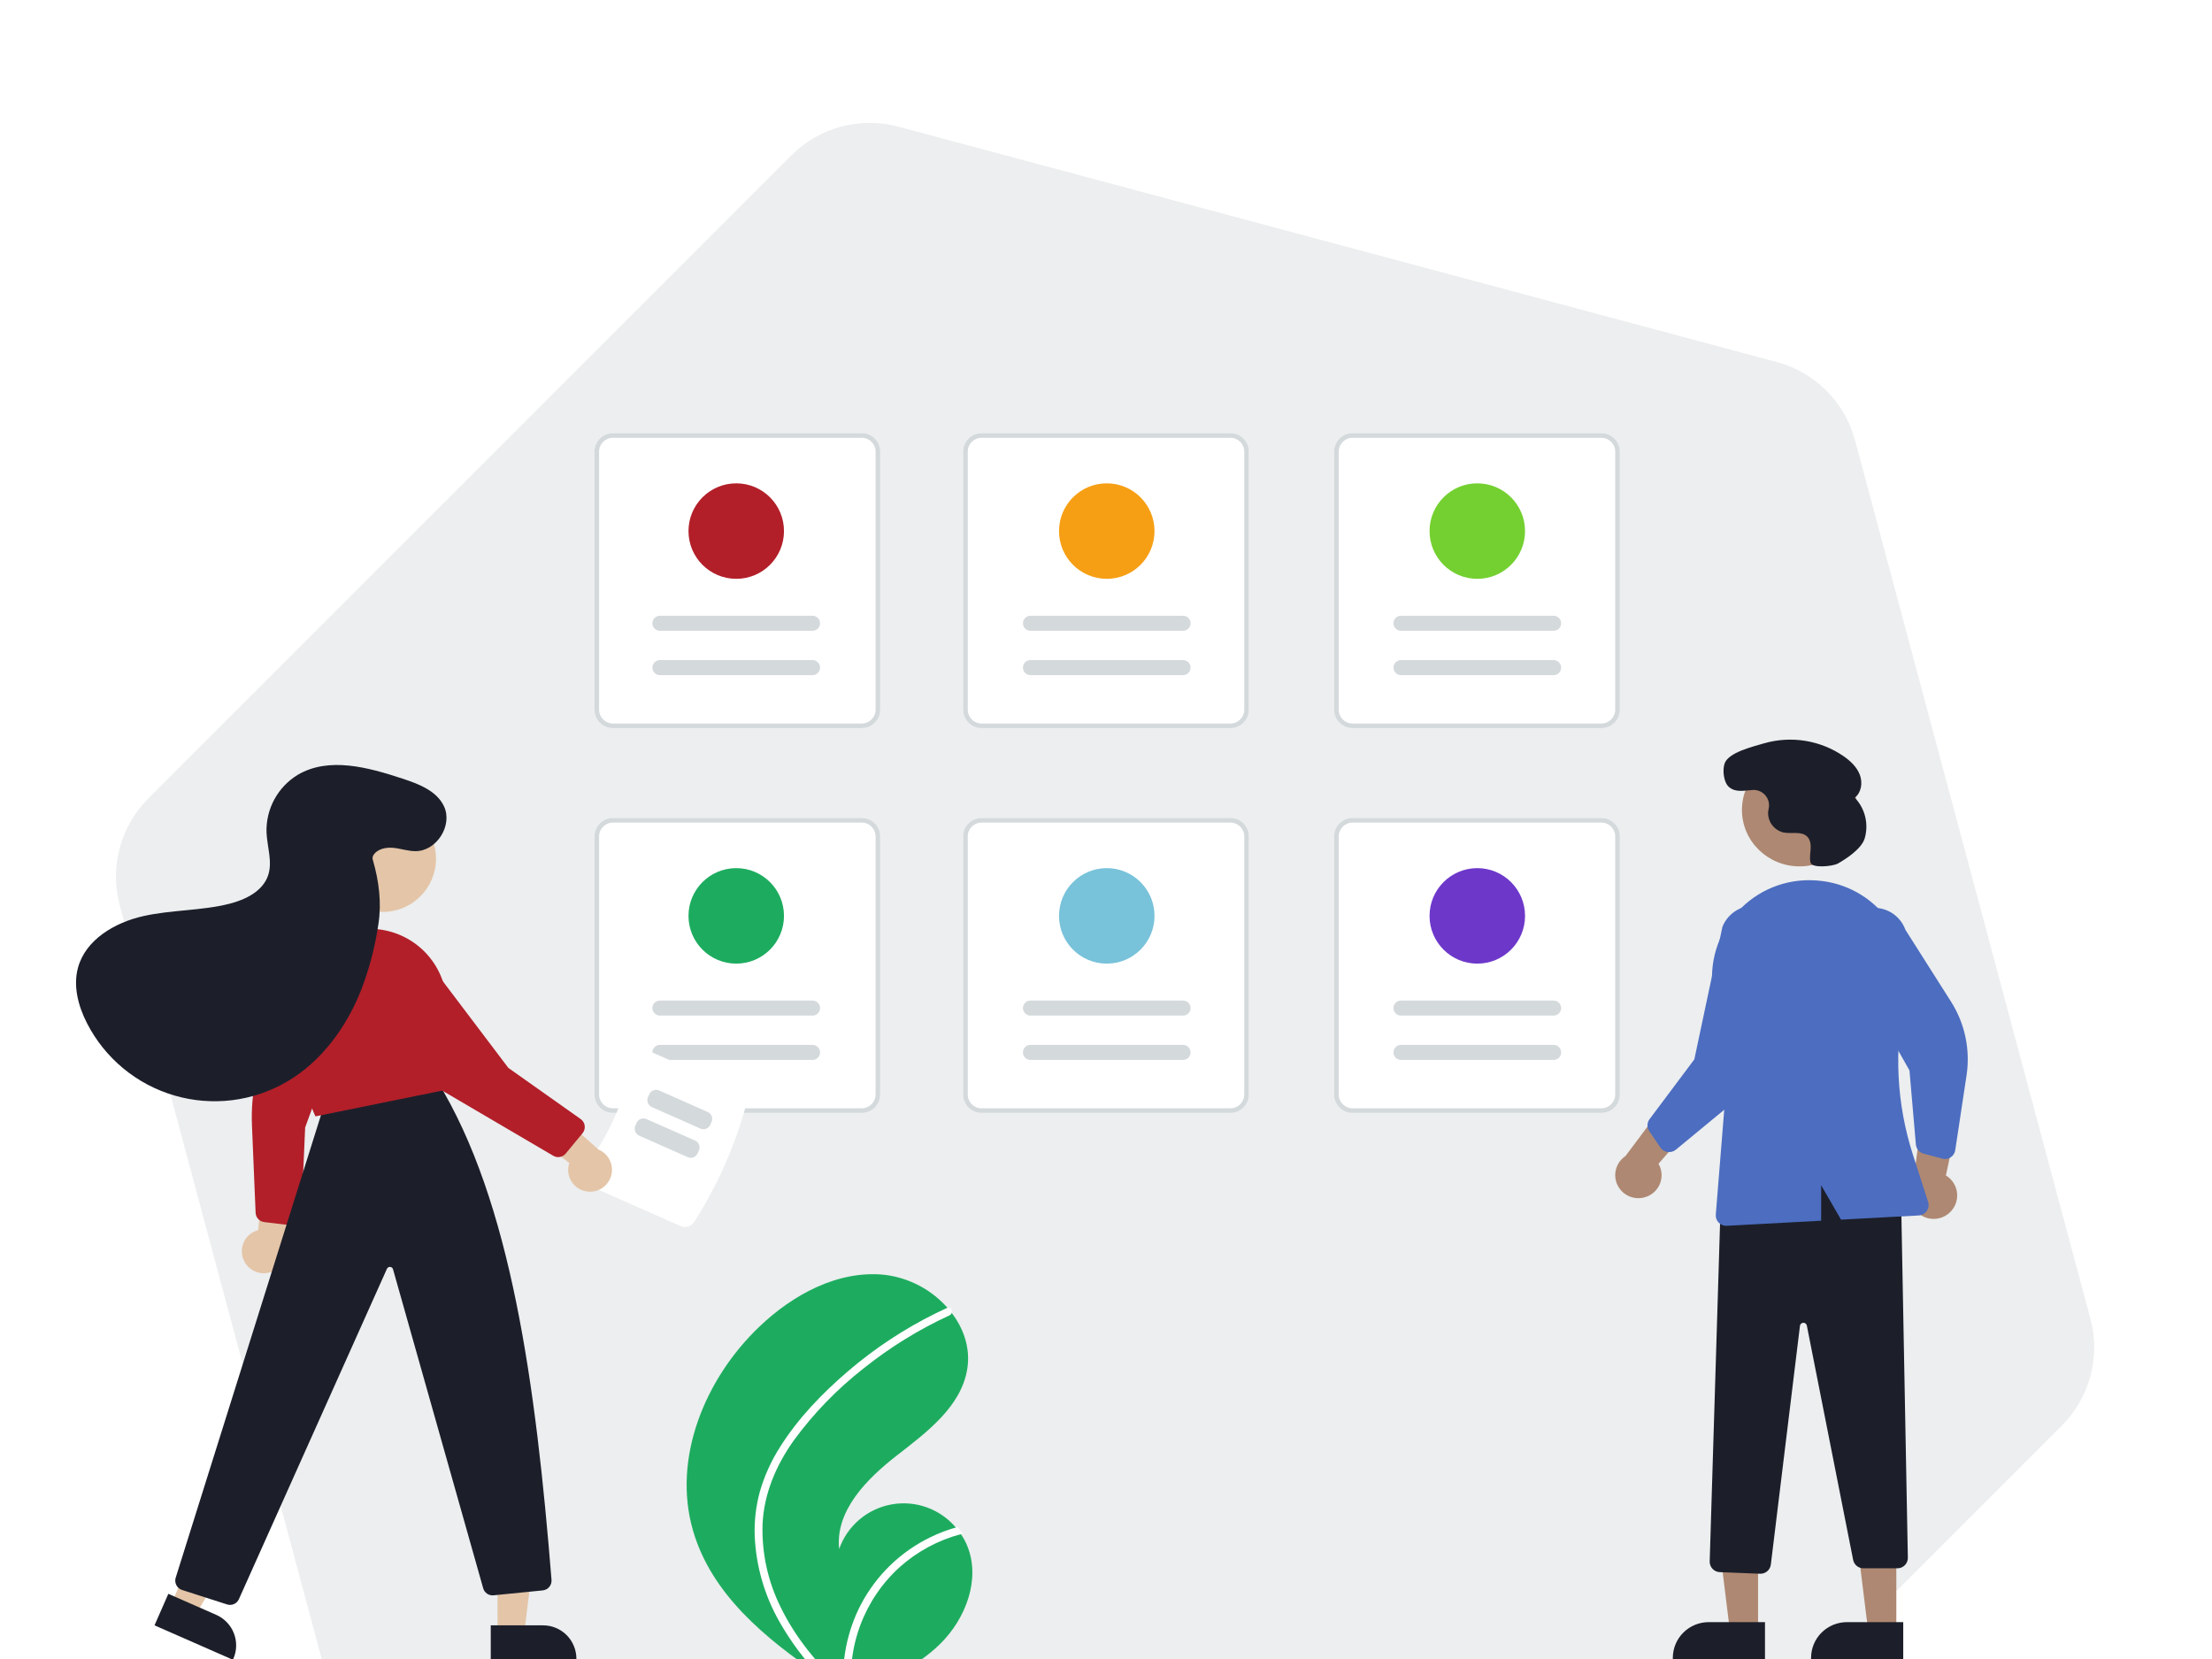 <svg width="960" height="720" viewBox="0 0 960 720" fill="none" xmlns="http://www.w3.org/2000/svg">
<g clip-path="url(#clip0_931_115)">
<path d="M771.131 157.127C787.695 161.565 800.634 174.504 805.072 191.068L907.233 572.336C911.671 588.901 906.935 606.575 894.809 618.701L615.702 897.809C603.576 909.935 585.901 914.67 569.337 910.232L188.069 808.071C171.504 803.633 158.566 790.695 154.128 774.13L51.967 392.862C47.529 376.298 52.264 358.623 64.391 346.497L343.498 67.39C355.624 55.264 373.298 50.528 389.863 54.967L771.131 157.127Z" fill="#ECEEEF"/>
<path d="M258 196C258 191.582 261.582 188 266 188H374C378.418 188 382 191.582 382 196V308C382 312.418 378.418 316 374 316H266C261.582 316 258 312.418 258 308V196Z" fill="white"/>
<path fill-rule="evenodd" clip-rule="evenodd" d="M374 190H266C262.686 190 260 192.686 260 196V308C260 311.314 262.686 314 266 314H374C377.314 314 380 311.314 380 308V196C380 192.686 377.314 190 374 190ZM266 188C261.582 188 258 191.582 258 196V308C258 312.418 261.582 316 266 316H374C378.418 316 382 312.418 382 308V196C382 191.582 378.418 188 374 188H266Z" fill="#D4D9DC"/>
<path d="M258 363C258 358.582 261.582 355 266 355H374C378.418 355 382 358.582 382 363V475C382 479.418 378.418 483 374 483H266C261.582 483 258 479.418 258 475V363Z" fill="white"/>
<path fill-rule="evenodd" clip-rule="evenodd" d="M374 357H266C262.686 357 260 359.686 260 363V475C260 478.314 262.686 481 266 481H374C377.314 481 380 478.314 380 475V363C380 359.686 377.314 357 374 357ZM266 355C261.582 355 258 358.582 258 363V475C258 479.418 261.582 483 266 483H374C378.418 483 382 479.418 382 475V363C382 358.582 378.418 355 374 355H266Z" fill="#D4D9DC"/>
<path d="M418 196C418 191.582 421.582 188 426 188H534C538.418 188 542 191.582 542 196V308C542 312.418 538.418 316 534 316H426C421.582 316 418 312.418 418 308V196Z" fill="white"/>
<path fill-rule="evenodd" clip-rule="evenodd" d="M534 190H426C422.686 190 420 192.686 420 196V308C420 311.314 422.686 314 426 314H534C537.314 314 540 311.314 540 308V196C540 192.686 537.314 190 534 190ZM426 188C421.582 188 418 191.582 418 196V308C418 312.418 421.582 316 426 316H534C538.418 316 542 312.418 542 308V196C542 191.582 538.418 188 534 188H426Z" fill="#D4D9DC"/>
<path d="M418 363C418 358.582 421.582 355 426 355H534C538.418 355 542 358.582 542 363V475C542 479.418 538.418 483 534 483H426C421.582 483 418 479.418 418 475V363Z" fill="white"/>
<path fill-rule="evenodd" clip-rule="evenodd" d="M534 357H426C422.686 357 420 359.686 420 363V475C420 478.314 422.686 481 426 481H534C537.314 481 540 478.314 540 475V363C540 359.686 537.314 357 534 357ZM426 355C421.582 355 418 358.582 418 363V475C418 479.418 421.582 483 426 483H534C538.418 483 542 479.418 542 475V363C542 358.582 538.418 355 534 355H426Z" fill="#D4D9DC"/>
<path d="M579 196C579 191.582 582.582 188 587 188H695C699.418 188 703 191.582 703 196V308C703 312.418 699.418 316 695 316H587C582.582 316 579 312.418 579 308V196Z" fill="white"/>
<path fill-rule="evenodd" clip-rule="evenodd" d="M695 190H587C583.686 190 581 192.686 581 196V308C581 311.314 583.686 314 587 314H695C698.314 314 701 311.314 701 308V196C701 192.686 698.314 190 695 190ZM587 188C582.582 188 579 191.582 579 196V308C579 312.418 582.582 316 587 316H695C699.418 316 703 312.418 703 308V196C703 191.582 699.418 188 695 188H587Z" fill="#D4D9DC"/>
<path d="M579 363C579 358.582 582.582 355 587 355H695C699.418 355 703 358.582 703 363V475C703 479.418 699.418 483 695 483H587C582.582 483 579 479.418 579 475V363Z" fill="white"/>
<path fill-rule="evenodd" clip-rule="evenodd" d="M695 357H587C583.686 357 581 359.686 581 363V475C581 478.314 583.686 481 587 481H695C698.314 481 701 478.314 701 475V363C701 359.686 698.314 357 695 357ZM587 355C582.582 355 579 358.582 579 363V475C579 479.418 582.582 483 587 483H695C699.418 483 703 479.418 703 475V363C703 358.582 699.418 355 695 355H587Z" fill="#D4D9DC"/>
<path d="M300.741 664.182C308.687 691.704 331.888 710.969 356.09 727.334C359.469 729.62 362.849 731.853 366.231 734.033C366.254 734.043 366.277 734.065 366.3 734.075C366.463 734.179 366.626 734.284 366.778 734.389C367.476 734.838 368.174 735.287 368.866 735.731L368.486 735.902C368.486 735.902 368.112 736.1 368.521 735.933C368.642 735.883 368.77 735.837 368.891 735.786C382.951 730.125 397.26 724.046 408.035 713.44C419.212 702.427 425.744 685.153 419.692 670.685C418.896 668.79 417.891 666.989 416.696 665.317C416.205 664.615 415.676 663.944 415.126 663.285C411.787 659.217 407.424 656.11 402.484 654.284C397.544 652.458 392.206 651.978 387.019 652.894C381.832 653.811 376.983 656.09 372.971 659.497C368.958 662.905 365.927 667.318 364.189 672.282C362.411 655.754 376.062 641.909 389.199 631.694C402.342 621.483 417.276 610.364 419.816 593.927C421.235 584.782 418.05 575.92 412.248 568.805C412.068 568.589 411.889 568.373 411.704 568.163C404.64 559.877 394.706 554.556 383.885 553.263C363.733 551.172 344.157 561.822 329.517 575.811C305.953 598.319 291.708 632.891 300.741 664.182Z" fill="#1DAC5F"/>
<path d="M339.041 628.139C335.179 634.151 332.214 640.694 330.239 647.562C328.569 653.7 327.826 660.054 328.034 666.412C328.573 679.496 332.244 692.259 338.739 703.627C343.631 712.252 349.594 720.224 356.484 727.352C359.858 729.639 363.234 731.874 366.61 734.055C366.633 734.065 366.656 734.087 366.68 734.097C366.842 734.201 367.005 734.306 367.156 734.411C367.853 734.86 368.55 735.31 369.241 735.754C369.241 735.754 368.489 736.123 368.897 735.957C369.018 735.906 369.145 735.86 369.266 735.809C368.008 725.488 369.241 715.015 372.861 705.269C376.481 695.522 382.383 686.786 390.073 679.792C397.782 672.904 407.008 667.937 417 665.295C416.51 664.593 415.982 663.921 415.432 663.262C411.573 664.344 407.817 665.767 404.209 667.511C391.309 673.709 380.746 683.898 374.084 696.57C368.106 708.076 365.533 721.05 366.668 733.968C366.091 733.445 365.513 732.911 364.953 732.381C354.285 722.43 344.81 711.008 338.397 697.826C332.834 686.663 330.099 674.302 330.435 661.832C330.958 648.235 336.373 635.641 344.213 624.677C352.805 612.98 362.956 602.514 374.382 593.568C385.898 584.34 398.499 576.557 411.904 570.391C412.207 570.25 412.443 569.998 412.565 569.687C412.687 569.376 412.684 569.031 412.559 568.721C412.469 568.444 412.274 568.213 412.015 568.079C411.882 568.021 411.738 567.995 411.593 568.001C411.448 568.007 411.307 568.046 411.179 568.114C409.524 568.877 407.881 569.649 406.25 570.456C392.67 577.171 379.976 585.549 368.461 595.396C357.337 604.884 346.865 615.725 339.041 628.139Z" fill="white" stroke="white"/>
<path d="M352.645 293.006C353.51 293.004 354.339 292.66 354.95 292.047C355.561 291.435 355.905 290.605 355.905 289.74C355.905 288.875 355.561 288.046 354.95 287.434C354.339 286.821 353.51 286.477 352.645 286.475H286.406C285.977 286.474 285.552 286.558 285.156 286.721C284.759 286.885 284.399 287.125 284.095 287.427C283.791 287.73 283.55 288.089 283.385 288.485C283.221 288.881 283.135 289.306 283.135 289.734C283.134 290.163 283.217 290.588 283.381 290.984C283.544 291.381 283.784 291.741 284.087 292.045C284.389 292.349 284.749 292.59 285.145 292.755C285.541 292.92 285.965 293.005 286.394 293.006H352.645Z" fill="#D4D9DC"/>
<path d="M352.645 460.006C353.51 460.004 354.339 459.66 354.95 459.047C355.561 458.435 355.905 457.605 355.905 456.74C355.905 455.875 355.561 455.046 354.95 454.434C354.339 453.821 353.51 453.477 352.645 453.475H286.406C285.977 453.474 285.552 453.558 285.156 453.721C284.759 453.885 284.399 454.125 284.095 454.427C283.791 454.73 283.55 455.089 283.385 455.485C283.221 455.881 283.135 456.306 283.135 456.734C283.134 457.163 283.217 457.588 283.381 457.984C283.544 458.381 283.784 458.741 284.087 459.045C284.389 459.349 284.749 459.59 285.145 459.755C285.541 459.92 285.965 460.005 286.394 460.006H352.645Z" fill="#D4D9DC"/>
<path d="M352.645 273.767C353.51 273.765 354.339 273.421 354.95 272.809C355.561 272.196 355.905 271.367 355.905 270.502C355.905 269.637 355.561 268.807 354.95 268.195C354.339 267.583 353.51 267.238 352.645 267.236H286.406C285.977 267.236 285.552 267.319 285.156 267.483C284.759 267.646 284.399 267.886 284.095 268.188C283.791 268.491 283.55 268.851 283.385 269.247C283.221 269.642 283.135 270.067 283.135 270.496C283.134 270.924 283.217 271.349 283.381 271.746C283.544 272.142 283.784 272.503 284.087 272.806C284.389 273.11 284.749 273.351 285.145 273.516C285.541 273.681 285.965 273.766 286.394 273.767H352.645Z" fill="#D4D9DC"/>
<path d="M352.645 440.767C353.51 440.765 354.339 440.421 354.95 439.809C355.561 439.196 355.905 438.367 355.905 437.502C355.905 436.637 355.561 435.807 354.95 435.195C354.339 434.583 353.51 434.238 352.645 434.236H286.406C285.977 434.236 285.552 434.319 285.156 434.483C284.759 434.646 284.399 434.886 284.095 435.188C283.791 435.491 283.55 435.851 283.385 436.247C283.221 436.642 283.135 437.067 283.135 437.496C283.134 437.924 283.217 438.349 283.381 438.746C283.544 439.142 283.784 439.503 284.087 439.806C284.389 440.11 284.749 440.351 285.145 440.516C285.541 440.681 285.965 440.766 286.394 440.767H352.645Z" fill="#D4D9DC"/>
<path d="M319.526 251.21C330.97 251.21 340.248 241.933 340.248 230.488C340.248 219.043 330.97 209.766 319.526 209.766C308.081 209.766 298.803 219.043 298.803 230.488C298.803 241.933 308.081 251.21 319.526 251.21Z" fill="#B21F29"/>
<path d="M319.526 418.21C330.97 418.21 340.248 408.933 340.248 397.488C340.248 386.043 330.97 376.766 319.526 376.766C308.081 376.766 298.803 386.043 298.803 397.488C298.803 408.933 308.081 418.21 319.526 418.21Z" fill="#1DAC5F"/>
<path d="M513.452 293.006C514.317 293.004 515.147 292.66 515.758 292.047C516.369 291.435 516.712 290.605 516.712 289.74C516.712 288.875 516.369 288.046 515.758 287.434C515.147 286.821 514.317 286.477 513.452 286.475H447.213C446.348 286.477 445.519 286.821 444.908 287.434C444.297 288.046 443.954 288.875 443.954 289.74C443.954 290.605 444.297 291.435 444.908 292.047C445.519 292.66 446.348 293.004 447.213 293.006H513.452Z" fill="#D4D9DC"/>
<path d="M513.452 460.006C514.317 460.004 515.147 459.66 515.758 459.047C516.369 458.435 516.712 457.605 516.712 456.74C516.712 455.875 516.369 455.046 515.758 454.434C515.147 453.821 514.317 453.477 513.452 453.475H447.213C446.348 453.477 445.519 453.821 444.908 454.434C444.297 455.046 443.954 455.875 443.954 456.74C443.954 457.605 444.297 458.435 444.908 459.047C445.519 459.66 446.348 460.004 447.213 460.006H513.452Z" fill="#D4D9DC"/>
<path d="M513.452 273.767C514.317 273.765 515.147 273.421 515.758 272.809C516.369 272.196 516.712 271.367 516.712 270.502C516.712 269.637 516.369 268.807 515.758 268.195C515.147 267.583 514.317 267.238 513.452 267.236H447.213C446.348 267.238 445.519 267.583 444.908 268.195C444.297 268.807 443.954 269.637 443.954 270.502C443.954 271.367 444.297 272.196 444.908 272.809C445.519 273.421 446.348 273.765 447.213 273.767H513.452Z" fill="#D4D9DC"/>
<path d="M513.452 440.767C514.317 440.765 515.147 440.421 515.758 439.809C516.369 439.196 516.712 438.367 516.712 437.502C516.712 436.637 516.369 435.807 515.758 435.195C515.147 434.583 514.317 434.238 513.452 434.236H447.213C446.348 434.238 445.519 434.583 444.908 435.195C444.297 435.807 443.954 436.637 443.954 437.502C443.954 438.367 444.297 439.196 444.908 439.809C445.519 440.421 446.348 440.765 447.213 440.767H513.452Z" fill="#D4D9DC"/>
<path d="M480.333 251.21C491.777 251.21 501.055 241.933 501.055 230.488C501.055 219.043 491.777 209.766 480.333 209.766C468.888 209.766 459.611 219.043 459.611 230.488C459.611 241.933 468.888 251.21 480.333 251.21Z" fill="#F69F14"/>
<path d="M480.333 418.21C491.777 418.21 501.055 408.933 501.055 397.488C501.055 386.043 491.777 376.766 480.333 376.766C468.888 376.766 459.611 386.043 459.611 397.488C459.611 408.933 468.888 418.21 480.333 418.21Z" fill="#78C2DA"/>
<path d="M674.26 293.006C674.688 293.006 675.113 292.923 675.51 292.759C675.906 292.596 676.266 292.356 676.57 292.054C676.874 291.751 677.115 291.391 677.28 290.996C677.445 290.6 677.53 290.175 677.531 289.746C677.532 289.318 677.448 288.893 677.285 288.496C677.121 288.1 676.881 287.739 676.579 287.436C676.276 287.132 675.916 286.891 675.521 286.726C675.125 286.561 674.7 286.476 674.272 286.475H608.02C607.155 286.477 606.326 286.821 605.715 287.434C605.104 288.046 604.761 288.875 604.761 289.74C604.761 290.605 605.104 291.435 605.715 292.047C606.326 292.66 607.155 293.004 608.02 293.006H674.26Z" fill="#D4D9DC"/>
<path d="M674.26 460.006C674.688 460.006 675.113 459.923 675.51 459.759C675.906 459.596 676.266 459.356 676.57 459.054C676.874 458.751 677.115 458.391 677.28 457.996C677.445 457.6 677.53 457.175 677.531 456.746C677.532 456.318 677.448 455.893 677.285 455.496C677.121 455.1 676.881 454.739 676.579 454.436C676.276 454.132 675.916 453.891 675.521 453.726C675.125 453.561 674.7 453.476 674.272 453.475H608.02C607.155 453.477 606.326 453.821 605.715 454.434C605.104 455.046 604.761 455.875 604.761 456.74C604.761 457.605 605.104 458.435 605.715 459.047C606.326 459.66 607.155 460.004 608.02 460.006H674.26Z" fill="#D4D9DC"/>
<path d="M674.26 273.767C674.688 273.768 675.113 273.684 675.51 273.521C675.906 273.357 676.266 273.117 676.57 272.815C676.874 272.512 677.115 272.153 677.28 271.757C677.445 271.361 677.53 270.936 677.531 270.508C677.532 270.079 677.448 269.654 677.285 269.258C677.121 268.861 676.881 268.501 676.579 268.197C676.276 267.893 675.916 267.652 675.521 267.487C675.125 267.322 674.7 267.237 674.272 267.236H608.02C607.155 267.238 606.326 267.583 605.715 268.195C605.104 268.807 604.761 269.637 604.761 270.502C604.761 271.367 605.104 272.196 605.715 272.809C606.326 273.421 607.155 273.765 608.02 273.767H674.26Z" fill="#D4D9DC"/>
<path d="M674.26 440.767C674.688 440.768 675.113 440.684 675.51 440.521C675.906 440.357 676.266 440.117 676.57 439.815C676.874 439.512 677.115 439.153 677.28 438.757C677.445 438.361 677.53 437.936 677.531 437.508C677.532 437.079 677.448 436.654 677.285 436.258C677.121 435.861 676.881 435.501 676.579 435.197C676.276 434.893 675.916 434.652 675.521 434.487C675.125 434.322 674.7 434.237 674.272 434.236H608.02C607.155 434.238 606.326 434.583 605.715 435.195C605.104 435.807 604.761 436.637 604.761 437.502C604.761 438.367 605.104 439.196 605.715 439.809C606.326 440.421 607.155 440.765 608.02 440.767H674.26Z" fill="#D4D9DC"/>
<path d="M641.14 251.21C652.585 251.21 661.863 241.933 661.863 230.488C661.863 219.043 652.585 209.766 641.14 209.766C629.696 209.766 620.418 219.043 620.418 230.488C620.418 241.933 629.696 251.21 641.14 251.21Z" fill="#74D030"/>
<path d="M641.14 418.21C652.585 418.21 661.863 408.933 661.863 397.488C661.863 386.043 652.585 376.766 641.14 376.766C629.696 376.766 620.418 386.043 620.418 397.488C620.418 408.933 629.696 418.21 641.14 418.21Z" fill="#6D38CA"/>
<path d="M714.536 519.38C715.91 518.885 717.158 518.097 718.192 517.071C719.226 516.045 720.021 514.807 720.521 513.443C721.021 512.079 721.214 510.622 721.086 509.176C720.958 507.73 720.513 506.329 719.781 505.073L743 478.367L724.696 476L705.454 501.723C703.41 503.084 701.94 505.142 701.322 507.508C700.704 509.874 700.981 512.383 702.101 514.559C703.22 516.736 705.105 518.429 707.396 519.317C709.688 520.205 712.229 520.228 714.536 519.38H714.536Z" fill="#AE8872"/>
<path d="M846.897 525.485C847.874 524.374 848.595 523.061 849.008 521.642C849.422 520.222 849.519 518.729 849.292 517.267C849.065 515.806 848.52 514.412 847.694 513.184C846.869 511.956 845.784 510.924 844.516 510.159L852 475L834.574 481.818L830.138 514.161C828.992 516.372 828.7 518.926 829.315 521.339C829.93 523.751 831.411 525.855 833.477 527.251C835.543 528.647 838.05 529.238 840.523 528.913C842.996 528.587 845.264 527.368 846.897 525.485Z" fill="#AE8872"/>
<path d="M762.998 708L750.802 707.999L745 661L763 661.001L762.998 708Z" fill="#AE8872"/>
<path d="M765.999 720L726 719.999V719.495C726 717.46 726.403 715.445 727.185 713.565C727.967 711.685 729.114 709.977 730.56 708.538C732.006 707.099 733.722 705.958 735.611 705.179C737.5 704.401 739.524 704 741.569 704H741.57L766 704.001L765.999 720Z" fill="#1C1F2A"/>
<path d="M822.998 708L810.802 707.999L805 661L823 661.001L822.998 708Z" fill="#AE8872"/>
<path d="M825.999 720L786 719.999V719.495C786 717.46 786.403 715.445 787.185 713.565C787.967 711.685 789.114 709.977 790.56 708.538C792.006 707.099 793.722 705.958 795.611 705.179C797.5 704.401 799.524 704 801.569 704H801.57L826 704.001L825.999 720Z" fill="#1C1F2A"/>
<path d="M763.851 682.997L746.355 682.301C745.161 682.25 744.036 681.733 743.221 680.864C742.407 679.995 741.969 678.841 742.002 677.653L746.931 516.806L747.253 516.69C777.917 505.655 803.284 506.489 824.806 519.237L825.046 519.38L827.999 676.039C828.011 676.639 827.902 677.235 827.679 677.792C827.456 678.35 827.124 678.858 826.701 679.286C826.279 679.714 825.775 680.054 825.219 680.286C824.663 680.518 824.066 680.638 823.463 680.638H808.71C807.659 680.636 806.641 680.272 805.83 679.608C805.018 678.944 804.463 678.021 804.258 676.995L784.161 575.29C784.091 574.938 783.898 574.623 783.616 574.4C783.334 574.178 782.981 574.063 782.621 574.076C782.261 574.089 781.918 574.23 781.653 574.472C781.388 574.715 781.219 575.044 781.176 575.399L768.536 679.031C768.397 680.124 767.863 681.129 767.034 681.86C766.205 682.59 765.137 682.995 764.03 683C763.971 683 763.911 682.999 763.851 682.997Z" fill="#1C1F2A"/>
<path d="M781 376C794.807 376 806 365.031 806 351.5C806 337.969 794.807 327 781 327C767.193 327 756 337.969 756 351.5C756 365.031 767.193 376 781 376Z" fill="#AE8872"/>
<path d="M722.718 499.686C721.851 499.35 721.11 498.762 720.592 498L715.768 490.899C715.247 490.129 714.98 489.22 715.001 488.296C715.023 487.371 715.333 486.475 715.889 485.73L735.338 459.762L747.523 402.252C748.224 400.476 749.274 398.853 750.612 397.477C751.951 396.1 753.552 394.996 755.325 394.229C757.098 393.461 759.007 393.045 760.943 393.003C762.88 392.962 764.805 393.297 766.61 393.988C768.415 394.679 770.063 395.714 771.462 397.032C772.86 398.351 773.98 399.927 774.758 401.672C775.536 403.416 775.957 405.295 775.997 407.199C776.037 409.104 775.694 410.998 774.989 412.772L769.23 449.373C767.484 460.482 761.695 470.589 752.94 477.813L727.337 498.947C726.844 499.354 726.27 499.653 725.652 499.827C725.035 500 724.386 500.044 723.75 499.955C723.396 499.906 723.05 499.816 722.718 499.686Z" fill="#4C6DC0"/>
<path d="M845.66 502.733C844.804 503.044 843.874 503.084 842.994 502.849L834.79 500.654C833.902 500.415 833.109 499.907 832.518 499.199C831.927 498.491 831.566 497.617 831.484 496.696L828.705 464.567L799.88 413.484C799.229 411.696 798.934 409.796 799.012 407.893C799.091 405.99 799.542 404.121 800.339 402.393C801.136 400.666 802.263 399.113 803.657 397.824C805.05 396.535 806.683 395.535 808.461 394.881C810.239 394.227 812.128 393.932 814.02 394.013C815.911 394.094 817.768 394.549 819.485 395.352C821.201 396.156 822.744 397.292 824.024 398.695C825.304 400.098 826.296 401.742 826.944 403.531L846.754 434.744C852.767 444.217 855.156 455.565 853.476 466.676L848.565 499.177C848.47 499.802 848.246 500.4 847.906 500.932C847.567 501.463 847.12 501.917 846.595 502.264C846.303 502.457 845.989 502.615 845.66 502.733Z" fill="#4C6DC0"/>
<path d="M754.143 395.675C758.367 391.037 763.577 387.409 769.389 385.056C775.201 382.704 781.466 381.688 787.723 382.083C788.134 382.109 788.543 382.137 788.951 382.169H788.952C794.882 382.639 800.643 384.37 805.851 387.247C811.059 390.125 815.593 394.082 819.15 398.855C822.767 403.694 825.31 409.251 826.609 415.153C827.908 421.055 827.934 427.167 826.684 433.079C821.916 455.676 823.123 479.128 830.186 501.114L836.783 521.621C836.994 522.278 837.052 522.975 836.952 523.658C836.852 524.341 836.597 524.992 836.206 525.561C835.815 526.13 835.299 526.601 834.697 526.938C834.095 527.276 833.424 527.47 832.736 527.507L799.007 529.322L790.376 514.398V529.787L749.383 531.993C749.301 531.998 749.22 532 749.14 532C748.517 532 747.902 531.871 747.332 531.621C746.763 531.371 746.251 531.005 745.829 530.548C745.407 530.09 745.085 529.55 744.882 528.961C744.679 528.372 744.6 527.748 744.65 527.127L749.283 469.611L743.472 430.547C742.531 424.306 743.001 417.932 744.848 411.897C746.695 405.861 749.871 400.318 754.143 395.675Z" fill="#4C6DC0"/>
<path d="M797.704 374.737C795.423 376.042 786.407 376.907 785.764 374.37L785.751 374.314C785.304 372.456 785.675 370.515 785.803 368.609C785.932 366.702 785.744 364.607 784.437 363.205C782.002 360.592 777.669 361.978 774.147 361.317C772.084 360.859 770.26 359.67 769.015 357.972C767.771 356.274 767.192 354.184 767.386 352.092C767.436 351.695 767.515 351.299 767.603 350.902C767.823 349.898 767.806 348.856 767.553 347.859C767.3 346.862 766.818 345.937 766.145 345.156C765.472 344.376 764.626 343.761 763.673 343.36C762.721 342.959 761.687 342.783 760.655 342.845C757.096 343.048 753.254 344.119 750.309 341.499C748.032 339.473 747.477 334.199 748.477 331.329C750.159 326.505 760.929 323.98 765.632 322.591C771.448 320.921 777.566 320.56 783.54 321.534C789.514 322.509 795.195 324.794 800.169 328.224C803.139 330.305 805.913 332.92 807.179 336.305C808.445 339.691 807.835 343.962 804.98 346.197C807.193 348.526 808.751 351.392 809.498 354.508C810.246 357.623 810.157 360.88 809.239 363.95C807.829 368.466 801.1 372.795 797.704 374.737Z" fill="#1C1F2A"/>
<path d="M105.791 546.946C105.221 545.688 104.933 544.319 104.948 542.937C104.964 541.555 105.282 540.193 105.881 538.948C106.48 537.702 107.344 536.603 108.414 535.727C109.483 534.852 110.732 534.222 112.071 533.881L114.921 500.407L128.628 511.219L123.82 541.35C124.243 543.638 123.812 546.002 122.609 547.993C121.406 549.985 119.514 551.466 117.291 552.156C115.069 552.846 112.671 552.696 110.551 551.736C108.432 550.776 106.738 549.072 105.791 546.946Z" fill="#E4C5A8"/>
<path d="M114.662 530.375L126.046 531.733C126.624 531.802 127.21 531.75 127.768 531.582C128.325 531.414 128.842 531.132 129.286 530.755C129.73 530.378 130.091 529.913 130.347 529.39C130.603 528.867 130.748 528.297 130.773 527.715L132.433 489.312L154.01 430.367C154.875 428.537 155.269 426.521 155.157 424.501C155.045 422.481 154.431 420.521 153.369 418.799C152.84 417.967 152.235 417.186 151.561 416.466C150.233 415.036 148.579 413.948 146.74 413.295C144.901 412.642 142.931 412.443 140.999 412.716C139.008 412.981 137.109 413.717 135.46 414.863C133.811 416.009 132.458 417.532 131.516 419.305L117.444 448.792C111.558 461.125 108.779 474.711 109.35 488.365L110.937 526.353C110.978 527.347 111.369 528.294 112.04 529.029C112.711 529.763 113.62 530.237 114.606 530.368L114.662 530.375Z" fill="#B21F29"/>
<path d="M74.237 696.345L84.79 700.977L107.68 662.474L92.104 655.637L74.237 696.345Z" fill="#E4C5A8"/>
<path d="M67.054 705.393L101.084 720.331L101.273 719.9C102.036 718.161 102.45 716.288 102.489 714.389C102.529 712.49 102.195 710.601 101.505 708.831C100.815 707.062 99.783 705.445 98.468 704.074C97.153 702.703 95.581 701.604 93.842 700.841L93.841 700.84L73.057 691.717L67.054 705.393Z" fill="#1C1F2A"/>
<path d="M215.925 709.158H227.451L232.934 664.701L215.923 664.702L215.925 709.158Z" fill="#E4C5A8"/>
<path d="M212.987 720.331L250.15 720.329V719.859C250.15 717.96 249.776 716.079 249.049 714.324C248.322 712.569 247.257 710.974 245.914 709.631C244.57 708.287 242.976 707.222 241.221 706.495C239.466 705.768 237.585 705.394 235.685 705.394H235.684L212.986 705.395L212.987 720.331Z" fill="#1C1F2A"/>
<path d="M103.71 693.96L167.917 550.677C168.032 550.408 168.229 550.182 168.479 550.03C168.729 549.878 169.02 549.808 169.311 549.829C169.603 549.849 169.881 549.96 170.107 550.146C170.333 550.332 170.496 550.583 170.573 550.865L209.693 689.259C209.951 690.228 210.547 691.073 211.373 691.641C212.198 692.21 213.2 692.464 214.197 692.36L235.562 690.223C236.663 690.108 237.675 689.567 238.385 688.718C239.094 687.868 239.444 686.775 239.36 685.671C232.565 601.148 221.852 521.374 189.759 469.152L189.588 468.874L141.045 478.392L76.236 684.766C75.916 685.829 76.025 686.975 76.539 687.959C77.053 688.943 77.932 689.686 78.988 690.03L98.531 696.312C99.532 696.638 100.619 696.577 101.577 696.141C102.536 695.706 103.296 694.928 103.71 693.96Z" fill="#1C1F2A"/>
<path d="M166.125 395.754C153.373 395.754 143.035 385.416 143.035 372.664C143.035 359.911 153.373 349.573 166.125 349.573C178.878 349.573 189.216 359.911 189.216 372.664C189.216 385.416 178.878 395.754 166.125 395.754Z" fill="#E4C5A8"/>
<path d="M192.742 473.149L193.037 473.088L193.106 472.796C196.217 459.661 196.292 445.326 193.327 430.191C191.823 422.455 187.638 415.499 181.508 410.546C175.379 405.593 167.698 402.962 159.819 403.116C151.27 403.29 143.111 406.723 137.01 412.715C130.909 418.706 127.329 426.803 127.001 435.347C126.011 461.379 136.649 483.947 136.757 484.172L136.915 484.503L192.742 473.149Z" fill="#B21F29"/>
<g filter="url(#filter0_d_931_115)">
<path d="M252.659 509.269C252.479 508.57 252.46 507.839 252.605 507.131C252.75 506.423 253.055 505.758 253.496 505.186C264.193 491.141 271.435 474.776 274.635 457.413C274.762 456.702 275.05 456.03 275.476 455.447C275.902 454.863 276.456 454.385 277.095 454.048C277.721 453.715 278.416 453.528 279.126 453.504C279.835 453.479 280.541 453.617 281.19 453.906L321.261 471.638C322.284 472.093 323.112 472.896 323.599 473.905C324.085 474.914 324.197 476.063 323.915 477.147C319.016 495.283 311.369 512.564 301.241 528.387C300.628 529.325 299.703 530.014 298.629 530.333C297.556 530.651 296.404 530.579 295.379 530.127L255.308 512.396C254.658 512.11 254.081 511.681 253.622 511.139C253.163 510.597 252.834 509.958 252.659 509.269Z" fill="white"/>
</g>
<path d="M303.979 489.797L282.869 480.456C282.083 480.107 281.468 479.461 281.158 478.658C280.848 477.856 280.869 476.963 281.216 476.176L281.774 474.917C282.123 474.13 282.769 473.515 283.571 473.204C284.373 472.894 285.266 472.915 286.053 473.262L307.162 482.603C307.948 482.952 308.563 483.599 308.873 484.401C309.183 485.203 309.163 486.096 308.815 486.883L308.258 488.142C307.909 488.929 307.262 489.544 306.46 489.855C305.658 490.165 304.766 490.144 303.979 489.797Z" fill="#D4D9DC"/>
<path d="M298.488 502.205L277.379 492.865C276.593 492.516 275.977 491.869 275.667 491.067C275.357 490.265 275.378 489.372 275.725 488.585L276.283 487.325C276.632 486.539 277.278 485.923 278.081 485.613C278.883 485.303 279.775 485.324 280.562 485.671L301.671 495.012C302.457 495.361 303.073 496.007 303.383 496.809C303.693 497.612 303.672 498.504 303.325 499.291L302.767 500.551C302.418 501.337 301.772 501.953 300.969 502.263C300.167 502.573 299.275 502.553 298.488 502.205Z" fill="#D4D9DC"/>
<path d="M254.642 517.078C253.275 516.876 251.969 516.376 250.815 515.615C249.662 514.853 248.69 513.848 247.967 512.67C247.244 511.492 246.788 510.17 246.631 508.797C246.475 507.424 246.621 506.033 247.06 504.722L220.464 484.197L236.977 478.531L259.702 498.891C261.854 499.775 263.608 501.417 264.631 503.507C265.653 505.597 265.874 507.99 265.25 510.232C264.626 512.474 263.202 514.409 261.247 515.67C259.292 516.932 256.942 517.433 254.642 517.078V517.078Z" fill="#E4C5A8"/>
<path d="M240.115 501.598C240.981 502.11 242.002 502.295 242.992 502.12C243.983 501.946 244.878 501.423 245.517 500.645L252.823 491.812C253.194 491.363 253.469 490.842 253.629 490.282C253.79 489.722 253.833 489.135 253.757 488.558C253.68 487.981 253.485 487.425 253.183 486.927C252.882 486.428 252.481 485.998 252.005 485.661L220.623 463.467L182.757 413.403C181.688 411.685 180.207 410.262 178.448 409.262C176.689 408.262 174.708 407.717 172.685 407.677C171.699 407.671 170.715 407.757 169.746 407.933C167.824 408.275 166.014 409.076 164.469 410.268C162.924 411.461 161.69 413.009 160.872 414.781C160.017 416.598 159.607 418.593 159.677 420.6C159.747 422.607 160.295 424.569 161.276 426.321L189.313 471.728L189.375 471.828L240.115 501.598Z" fill="#B21F29"/>
<path d="M161.996 371.231C163.698 368.432 167.453 367.641 170.714 367.96C173.974 368.28 177.145 369.426 180.421 369.4C189.518 369.33 196.54 358.243 192.715 349.988C189.579 343.219 181.745 340.247 174.659 337.914C159.801 333.023 142.733 328.323 129.251 336.254C124.954 338.856 121.43 342.558 119.043 346.978C116.655 351.397 115.491 356.374 115.671 361.394C115.974 367.636 118.364 374.047 116.343 379.96C114.01 386.781 106.615 390.441 99.627 392.212C87.376 395.315 74.46 394.815 62.133 397.599C49.806 400.383 37.174 407.774 33.851 419.967C31.668 427.976 33.946 436.597 37.717 443.992C41.565 451.536 46.913 458.215 53.433 463.621C59.952 469.026 67.507 473.044 75.633 475.427C83.76 477.811 92.288 478.511 100.694 477.483C109.101 476.456 117.209 473.723 124.522 469.453C139.425 460.751 150.184 446.044 156.599 430.023C160.236 420.678 162.796 410.949 164.23 401.024C165.667 391.733 164.448 382.344 161.846 373.31C161.723 372.972 161.673 372.613 161.698 372.254C161.724 371.896 161.826 371.548 161.996 371.231Z" fill="#1C1F2A"/>
</g>
<defs>
<filter id="filter0_d_931_115" x="244.509" y="447.501" width="87.559" height="93.027" filterUnits="userSpaceOnUse" color-interpolation-filters="sRGB">
<feFlood flood-opacity="0" result="BackgroundImageFix"/>
<feColorMatrix in="SourceAlpha" type="matrix" values="0 0 0 0 0 0 0 0 0 0 0 0 0 0 0 0 0 0 127 0" result="hardAlpha"/>
<feOffset dy="2"/>
<feGaussianBlur stdDeviation="4"/>
<feComposite in2="hardAlpha" operator="out"/>
<feColorMatrix type="matrix" values="0 0 0 0 0.831 0 0 0 0 0.851 0 0 0 0 0.863 0 0 0 0.8 0"/>
<feBlend mode="normal" in2="BackgroundImageFix" result="effect1_dropShadow_931_115"/>
<feBlend mode="normal" in="SourceGraphic" in2="effect1_dropShadow_931_115" result="shape"/>
</filter>
<clipPath id="clip0_931_115">
<rect width="960" height="720" fill="white"/>
</clipPath>
</defs>
</svg>
